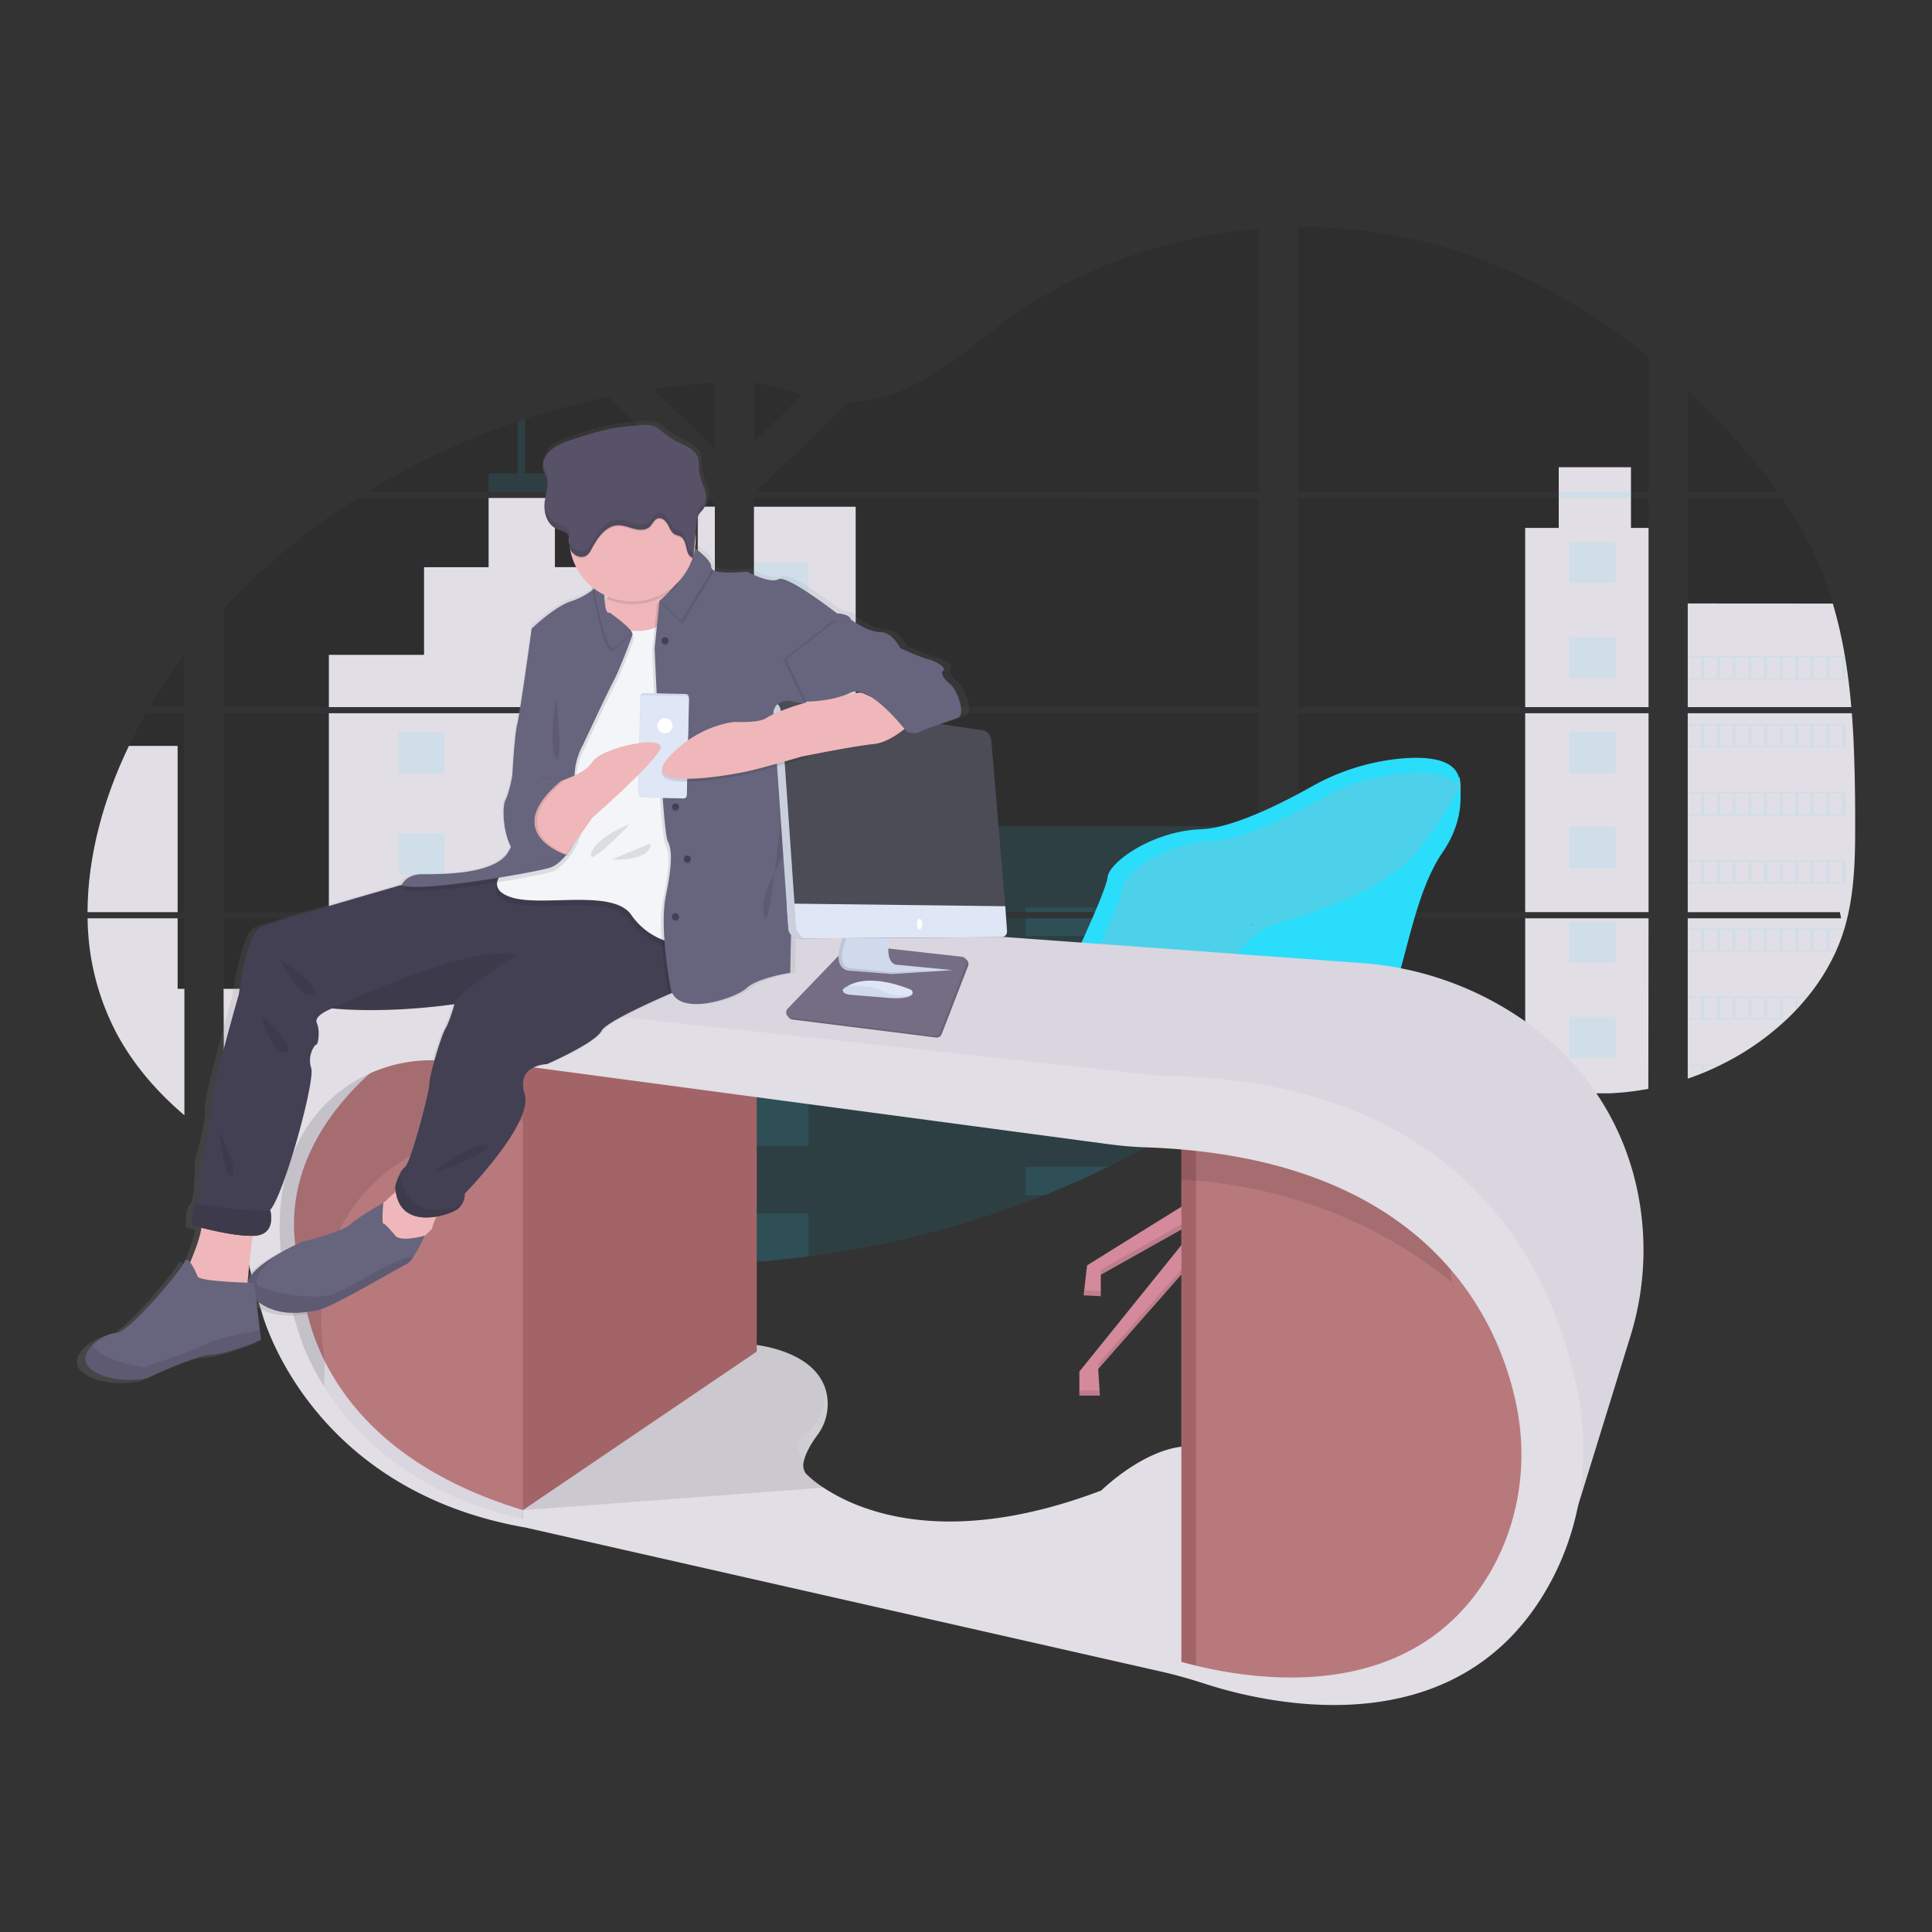 <?xml version="1.0" encoding="utf-8"?><svg id="Layer_1" data-name="Layer 1" xmlns="http://www.w3.org/2000/svg" xmlns:xlink="http://www.w3.org/1999/xlink" viewBox="0 0 800 800"><rect x="0" y="0" width="800" height="800" fill="#333333" stroke="none"/><defs><style>.cls-1,.cls-5{fill:#29ddfb;}.cls-1,.cls-11,.cls-2,.cls-7{opacity:0.1;}.cls-1,.cls-11,.cls-2,.cls-6{isolation:isolate;}.cls-3{fill:#e1dee5;}.cls-4{fill:#d48a9b;}.cls-6{fill:#dda2a6;opacity:0.2;}.cls-8{fill:#a36468;}.cls-9{fill:#d9d6df;}.cls-10{fill:#b8797d;}.cls-11,.cls-19{fill:#fff;}.cls-12{fill:url(#linear-gradient);}.cls-13{fill:#efb7b9;}.cls-14{fill:#67647e;}.cls-15{fill:#444053;}.cls-16{fill:#f3f5f9;}.cls-17{fill:#d1d9ec;}.cls-18{fill:#dfe6f5;}.cls-20{fill:none;}.cls-21{fill:#585268;}.cls-22{fill:#746d83;}.cls-23{fill:#4c4c56;}</style><linearGradient id="linear-gradient" x1="-7458.15" y1="-2326.63" x2="-7458.15" y2="-1928.14" gradientTransform="translate(-7241.59 -1753.91) rotate(180)" gradientUnits="userSpaceOnUse"><stop offset="0" stop-color="gray" stop-opacity="0.25"/><stop offset="0.54" stop-color="gray" stop-opacity="0.12"/><stop offset="1" stop-color="gray" stop-opacity="0.1"/></linearGradient></defs><title>Office Setup</title><path class="cls-1" d="M766.8,295.34H698.86V377.7h63c.17.85.32,1.7.51,2.54H698.86v66.41l.31-.11q2.7-.94,5.35-2l1.14-.46c1.81-.75,3.59-1.54,5.34-2.39q.94-.44,1.86-.9a110.66,110.66,0,0,0,26.73-18.48c.23-.19.44-.4.65-.6q1.63-1.57,3.18-3.19l1.14-1.22c1.22-1.32,2.4-2.69,3.54-4.07l.5-.6a86,86,0,0,0,11.52-18.48c.09-.2.18-.4.26-.6.93-2.09,1.76-4.2,2.49-6.35.31-.91.6-1.82.86-2.73.09-.27.17-.54.25-.8,3.76-13.19,4.2-26.9,4.2-40.54v-4.76c0-5.51-.08-11.09-.18-16.59,0-1.44-.07-2.86-.11-4.3q-.14-5.49-.4-11c0-1-.09-2-.15-3,0-.58-.06-1.17-.1-1.75C767.09,299.55,767,297.45,766.8,295.34Z"/><path class="cls-2" d="M698.86,203.66h37.26a253.53,253.53,0,0,0-19.84-24.27q-8.31-9.07-17.45-17.62Z"/><path class="cls-2" d="M698.86,206.2v86.6h67.72c0-.25,0-.51-.06-.74-.06-.68-.12-1.36-.19-2.05s-.15-1.59-.24-2.4-.18-1.74-.28-2.59-.19-1.74-.3-2.6-.22-1.73-.34-2.59-.23-1.73-.36-2.59-.2-1.42-.31-2.13c-.15-1-.32-2-.49-3a3.39,3.39,0,0,0-.08-.44,184.06,184.06,0,0,0-5-21.75,148.52,148.52,0,0,0-8.4-22.07,158.75,158.75,0,0,0-12.65-21.65Z"/><path class="cls-2" d="M537.51,295.34V377.7H682.63V295.34Zm0,84.9V436c16.89-5.4,36.21-3.22,53.72,1.22,13.56,3.44,26.77,8.12,40.31,11.49a147.35,147.35,0,0,0,18.38,3.48l1.52.16,2.22.21,2.22.15h1.56l1.19,0h0c.57,0,1.15,0,1.72,0h4.75c.43,0,.86,0,1.29,0,.69,0,1.39-.06,2.09-.12h0l1.29-.08,1.6-.12c1.13-.09,2.22-.21,3.36-.34l1.34-.17.66-.08c1.11-.15,2.22-.33,3.33-.51.82-.13,1.64-.28,2.47-.43V380.24ZM645.44,203.63v2.54H537.51V292.8H682.63V206.2h-7.28v-2.54h7.28v-56c-28.23-22.74-61.23-40.55-98-48.78A208.66,208.66,0,0,0,537.51,94V203.66Zm-331.8-.49.51.49H521.27V94.76c-36.87,3.07-72.83,15.45-101.82,36-13.93,9.85-26.44,21.53-42.07,29.09a66,66,0,0,1-26.31,6.8Zm-1.42-44.67v24.65l20-19.53c-7.44-2.57-13.31-4.33-20-5.09Zm-.67,310h.67v54q11.32-.84,22.56-2.32a403.63,403.63,0,0,0,97.73-25.32h0q5.06-2,10-4.18,3.31-1.44,6.6-3,4.92-2.25,9.77-4.64a344.38,344.38,0,0,0,41.28-24c.82-.56,1.65-1.12,2.46-1.69q2.46-1.69,4.87-3.43c.81-.58,1.62-1.16,2.41-1.75l1.64-1.26c1.66-1.23,3.31-2.48,5-3.7h0c1.54-1.1,3.1-2.21,4.68-3.25V380.21H354.86c.12-.38.23-.74.36-1.14-.14.38-.26.74-.37,1.14H312.19v88.3Zm.67-262.34V292.8h209V206.2Zm0,89.15V377.7h209V295.34ZM270.42,161,296,185.93V158.36Q283.12,159.17,270.42,161ZM92.58,295.34V377.7H296V295.34Zm49.16,203.41a377.85,377.85,0,0,0,95.87,22.74h.14q9.3,1,18.66,1.52h.23c13.07.74,26.19.91,39.3.42V380.24H92.58l.74,94.83M36.25,377.7H76.36V295.34H60.5c-1.65,2.9-3.25,5.81-4.76,8.77q-1.23,2.36-2.37,4.76C42.92,330.55,36.29,354.37,36.25,377.7Zm0,2.54c.33,16.73,4.09,33.15,12.36,48.32,6.88,12.6,16.42,23.65,27.72,33.26V380.24ZM62,292.8H76.33V271.37A229.9,229.9,0,0,0,62,292.8Zm90.11-89.14h139.1l.5-.49-.73-.74h0l-39.12-38.15a316.05,316.05,0,0,0-34.34,9.2c-1.06.34-2.13.73-3.18,1.07A311.1,311.1,0,0,0,152.06,203.66ZM92.58,252V292.8H296V208.56l-2.85-2.33H148A279.7,279.7,0,0,0,92.58,252Z"/><path class="cls-3" d="M698.86,249.88V292.8h67.72c0-.25,0-.51-.06-.74-.06-.68-.12-1.36-.19-2.05s-.15-1.59-.24-2.4-.18-1.74-.28-2.59-.19-1.74-.3-2.6-.22-1.73-.34-2.59-.23-1.73-.36-2.59-.2-1.42-.31-2.13c-.15-1-.32-2-.49-3a3.39,3.39,0,0,0-.08-.44,184.06,184.06,0,0,0-5-21.75Z"/><path class="cls-3" d="M766.8,295.34H698.86V377.7h63c.17.85.32,1.7.51,2.54H698.86v66.41l.31-.11q2.7-.94,5.35-2l1.14-.46c1.81-.75,3.59-1.54,5.34-2.39q.94-.44,1.86-.9a110.66,110.66,0,0,0,26.73-18.48c.23-.19.44-.4.65-.6q1.63-1.57,3.18-3.19l1.14-1.22c1.22-1.32,2.4-2.69,3.54-4.07l.5-.6a86,86,0,0,0,11.52-18.48c.09-.2.18-.4.26-.6.93-2.09,1.76-4.2,2.49-6.35.31-.91.6-1.82.86-2.73.09-.27.17-.54.25-.8,3.76-13.19,4.2-26.9,4.2-40.54v-4.76c0-5.51-.08-11.09-.18-16.59,0-1.44-.07-2.86-.11-4.3q-.14-5.49-.4-11c0-1-.09-2-.15-3,0-.58-.06-1.17-.1-1.75C767.09,299.55,767,297.45,766.8,295.34Z"/><polygon class="cls-3" points="631.54 218.6 631.54 292.8 682.63 292.8 682.63 218.6 675.35 218.6 675.35 193.47 645.44 193.47 645.44 218.6 631.54 218.6"/><rect class="cls-3" x="631.54" y="295.34" width="51.09" height="82.35"/><path class="cls-3" d="M682.63,380.24H631.55v68.48a147.19,147.19,0,0,0,18.37,3.48l1.52.16,2.22.21,2.22.15h.23a6.7,6.7,0,0,1,1,0h.34c.4,0,.79,0,1.2,0h0c.57,0,1.15,0,1.72,0h4.75l1.3,0c.69,0,1.39-.06,2.08-.11h0l1.29-.08,1.6-.13c1.12-.09,2.22-.2,3.36-.34l1.33-.17.66-.08c1.12-.15,2.22-.32,3.33-.51.83-.12,1.64-.28,2.47-.43Z"/><rect class="cls-3" x="312.19" y="209.83" width="42.13" height="82.96"/><polygon class="cls-1" points="312.19 295.34 312.19 377.7 521.27 377.7 521.27 342.18 409.9 342.18 409.9 363.13 354.31 363.13 354.31 295.34 312.19 295.34"/><path class="cls-1" d="M311.52,468.55h.67v54q11.32-.86,22.56-2.32a404.87,404.87,0,0,0,97.76-25.36q13.49-5.4,26.41-11.78a344.38,344.38,0,0,0,41.28-24q4.95-3.36,9.74-6.87c2.21-1.63,4.43-3.29,6.65-4.91,1.54-1.11,3.1-2.22,4.68-3.26V380.24H354.87c.12-.37.23-.74.35-1.13-.13.38-.26.74-.37,1.13H312.19v88.27Z"/><path class="cls-1" d="M202.32,203.66h27.45v-7.61h-12.3V173.48c-1.06.34-2.13.73-3.18,1.07v21.5h-12Z"/><path class="cls-3" d="M136.18,292.8H296v-83h-7.08v61.34H256.51v-36.3H229.77V206.2H202.32v28.67H175.59v36.29H136.18Z"/><path class="cls-3" d="M136.18,295.34V377.7H296V295.34Zm5.58,203.41a377.85,377.85,0,0,0,95.87,22.74h.14q9.3,1,18.66,1.52h.23c13.07.74,26.2.91,39.3.42V380.24H136.18v29.2H92.58l.23,65.18"/><path class="cls-3" d="M73.55,380.24H36.28a104.27,104.27,0,0,0,12.36,48.32c6.88,12.61,16.43,23.65,27.72,33.26V409.44H73.55Z"/><path class="cls-3" d="M36.25,377.7h37.3V308.87H53.37C42.92,330.55,36.29,354.37,36.25,377.7Z"/><rect class="cls-1" x="312.19" y="232.9" width="22.57" height="26.01"/><rect class="cls-1" x="312.19" y="286.81" width="22.57" height="5.99"/><rect class="cls-1" x="312.19" y="295.34" width="22.57" height="17.48"/><rect class="cls-1" x="312.19" y="340.72" width="22.57" height="26.01"/><rect class="cls-1" x="312.19" y="394.64" width="22.57" height="26.01"/><path class="cls-1" d="M312.19,468.51h0v6h22.56v-26H312.19Z"/><path class="cls-1" d="M312.19,502.45v20.1q11.32-.85,22.56-2.32V502.49Z"/><rect class="cls-1" x="424.55" y="375.79" width="96.72" height="1.91"/><rect class="cls-1" x="424.55" y="380.24" width="96.72" height="7.32"/><rect class="cls-1" x="424.55" y="411.57" width="96.72" height="11.78"/><path class="cls-1" d="M424.55,447.35v11.78h75.66q4.94-3.35,9.73-6.87c2.22-1.63,4.44-3.29,6.65-4.9Z"/><path class="cls-1" d="M424.55,483.12V494.9h8q13.47-5.38,26.4-11.78Z"/><rect class="cls-1" x="237.62" y="303.33" width="19.04" height="16.93"/><rect class="cls-1" x="649.87" y="224.44" width="19.04" height="16.93"/><rect class="cls-1" x="649.87" y="263.76" width="19.04" height="16.93"/><rect class="cls-1" x="649.87" y="303.09" width="19.04" height="16.93"/><rect class="cls-1" x="649.87" y="342.41" width="19.04" height="16.93"/><rect class="cls-1" x="649.87" y="381.75" width="19.04" height="16.93"/><rect class="cls-1" x="649.87" y="421.07" width="19.04" height="16.93"/><rect class="cls-1" x="164.94" y="303.33" width="19.04" height="16.93"/><rect class="cls-1" x="237.62" y="345.08" width="19.04" height="16.93"/><rect class="cls-1" x="164.94" y="345.08" width="19.04" height="16.93"/><rect class="cls-1" x="237.62" y="386.84" width="19.04" height="16.93"/><rect class="cls-1" x="164.94" y="386.84" width="19.04" height="16.93"/><rect class="cls-1" x="237.62" y="428.6" width="19.04" height="16.93"/><rect class="cls-1" x="164.94" y="428.6" width="19.04" height="16.93"/><rect class="cls-1" x="237.62" y="470.37" width="19.04" height="16.93"/><rect class="cls-1" x="164.94" y="470.37" width="19.04" height="16.93"/><polygon class="cls-1" points="256.65 523.04 256.65 512.13 237.62 512.13 237.62 521.49 256.65 523.04"/><path class="cls-1" d="M698.86,271.62v9.69H764v-9.69Zm58.66.61h5.32v8.47h-5.35Zm-6.48,0h5.34v8.47H751Zm-6.48,0h5.35v8.47h-5.35Zm-6.49,0h5.35v8.47h-5.35Zm-6.48,0H737v8.47h-5.34Zm-6.48,0h5.34v8.47h-5.34Zm-6.49,0H724v8.47h-5.34Zm-6.48,0h5.34v8.47h-5.34Zm-6.48,0H711v8.47h-5.34Zm-6.49,0h5.35v8.47h-5.35Z"/><path class="cls-1" d="M698.86,299.82v9.69H764v-9.69Zm58.66.61h5.32v8.46h-5.35Zm-6.48,0h5.34v8.46H751Zm-6.48,0h5.35v8.46h-5.35Zm-6.49,0h5.35v8.46h-5.35Zm-6.48,0H737v8.46h-5.34Zm-6.48,0h5.34v8.46h-5.34Zm-6.49,0H724v8.46h-5.34Zm-6.48,0h5.34v8.46h-5.34Zm-6.48,0H711v8.46h-5.34Zm-6.49,0h5.35v8.46h-5.35Z"/><path class="cls-1" d="M698.86,328v9.68H764V328Zm58.66.61h5.32v8.47h-5.35Zm-6.48,0h5.34v8.47H751Zm-6.48,0h5.35v8.47h-5.35Zm-6.49,0h5.35v8.47h-5.35Zm-6.48,0H737v8.47h-5.34Zm-6.48,0h5.34v8.47h-5.34Zm-6.49,0H724v8.47h-5.34Zm-6.48,0h5.34v8.47h-5.34Zm-6.48,0H711v8.47h-5.34Zm-6.49,0h5.35v8.47h-5.35Z"/><path class="cls-1" d="M698.86,356.2v9.68H764V356.2Zm58.66.61h5.32v8.47h-5.35Zm-6.48,0h5.34v8.47H751Zm-6.48,0h5.35v8.47h-5.35Zm-6.49,0h5.35v8.47h-5.35Zm-6.48,0H737v8.47h-5.34Zm-6.48,0h5.34v8.47h-5.34Zm-6.49,0H724v8.47h-5.34Zm-6.48,0h5.34v8.47h-5.34Zm-6.48,0H711v8.47h-5.34Zm-6.49,0h5.35v8.47h-5.35Z"/><path class="cls-1" d="M698.86,384.4v9.7h61.26c.09-.2.18-.41.26-.61h-2.86V385h5.32v2.1c.31-.9.6-1.8.86-2.71ZM751,385h5.34v8.46H751Zm-6.48,0h5.35v8.46h-5.35Zm-6.49,0h5.35v8.46h-5.35Zm-6.48,0H737v8.46h-5.34Zm-6.48,0h5.34v8.46h-5.34Zm-6.49,0H724v8.46h-5.34Zm-6.48,0h5.34v8.46h-5.34Zm-6.48,0H711v8.46h-5.34Zm-6.49,0h5.35v8.46h-5.35Z"/><path class="cls-1" d="M698.86,412.57v9.68h40.72c.24-.2.45-.41.66-.6h-2.17V413.2h5.35v5.28l1.14-1.21V413.2h3.54l.5-.61Zm32.73.61H737v8.47h-5.34Zm-6.48,0h5.34v8.47h-5.34Zm-6.49,0H724v8.47h-5.34Zm-6.48,0h5.34v8.47h-5.34Zm-6.48,0H711v8.47h-5.34Zm-6.49,0h5.35v8.47h-5.35Z"/><path class="cls-1" d="M698.86,440.79v5.86l.31-.11v-5.18h5.35v3.15l1.14-.46v-2.66H711v.3q.94-.44,1.86-.9Z"/><path class="cls-1" d="M270.92,292.81h0Zm40.6,175.74h0Zm43.33-88.31h0c.12-.37.23-.74.36-1.14C355.08,379.49,355,379.87,354.85,380.24Zm-83.93-87.43h0Zm374.52-89.15v2.54h29.91v-2.54ZM311.52,468.55h0Zm43.33-88.31h0c.12-.37.23-.74.36-1.14C355.08,379.49,355,379.87,354.85,380.24Zm-83.93-87.43h0Zm40.6,175.74h0Zm43.33-88.31h0c.12-.37.23-.74.36-1.14C355.08,379.49,355,379.87,354.85,380.24Z"/><polygon class="cls-4" points="525.69 489.55 512.92 488.84 512.06 452.17 511.86 443.43 525.33 440.95 525.42 452.21 525.69 489.55"/><polygon class="cls-4" points="515.75 483.16 450.13 523.96 448.71 536.37 455.81 536.73 455.81 527.86 498.73 503.74 446.94 567.94 446.94 577.88 455.45 577.88 454.74 566.88 514.69 498.77 522.14 499.48 585.28 571.14 586.7 583.2 595.22 583.56 593.8 571.14 543.78 508.71 577.12 531.76 577.83 541.7 584.57 542.05 583.86 529.99 520.36 481.03 515.75 483.16"/><path class="cls-5" d="M433.31,413.38a117.16,117.16,0,0,0,15.46-25.19c4.52-10,9.47-21.53,9.84-24.94.74-6.39,18.8-19.16,38.67-19.87,13-.46,33.13-10.57,45.62-17.56A92.87,92.87,0,0,1,581.18,314c14.61-1.1,28.35,1.77,21.43,18.72L509.72,445.21s-79.22,14-84.1-8.49a18.26,18.26,0,0,0-1.13-3.29C423.56,431.31,423.32,425.77,433.31,413.38Z"/><path class="cls-6" d="M440.29,415.61a120.15,120.15,0,0,0,15.61-25.42c4.21-9.34,8.69-19.81,9-23,.68-6.1,18-18.3,37-19,12.4-.44,31.71-10.09,43.65-16.77a89,89,0,0,1,36.64-11.26c14-1.05,27.12,1.69,20.52,17.88L529.06,446s-90.89,12.9-95.7-8.43a22.78,22.78,0,0,0-1.13-3.32C431.38,432.11,431.26,426.93,440.29,415.61Z"/><path class="cls-2" d="M525.42,452.21c-4.27,0-8.77,0-13.36,0l-.2-8.74L525.33,441Z"/><g class="cls-7"><polygon points="577.12 529.63 543.78 506.58 547.6 511.35 577.12 531.76 577.83 541.7 584.57 542.05 584.45 539.91 577.83 539.57 577.12 529.63"/><polygon points="455.81 525.73 455.81 527.86 495.58 505.51 498.73 501.61 455.81 525.73"/><polygon points="446.94 575.75 446.94 577.88 455.45 577.88 455.31 575.75 446.94 575.75"/><polygon points="455.81 534.6 448.95 534.26 448.71 536.37 455.81 536.73 455.81 534.6"/><polygon points="586.7 581.08 585.28 569.01 522.14 497.36 514.69 496.65 454.74 564.75 454.87 566.74 514.69 498.77 522.14 499.48 585.28 571.14 586.7 583.2 595.22 583.56 594.97 581.41 586.7 581.08"/></g><path class="cls-2" d="M517.88,382.32s16.61,12.15,9.34,12.29S517.88,382.32,517.88,382.32Z"/><path class="cls-5" d="M448.18,448.78s27.49-2.13,37.78-22c0,0,20.92-41.51,38-46.12s48.59-14.9,61.72-30.86,18.63-28.2,18.63-28.2,3.38,12.92-7.28,28.15-14.54,38.68-22,63.55S564.71,448,551.23,449.52c-10.16,1.07-63.88.53-89.57,0C453.26,449.29,448.18,448.78,448.18,448.78Z"/><path class="cls-6" d="M448.18,448.78s27.49-2.13,37.78-22c0,0,20.92-41.51,38-46.12s48.59-14.9,61.72-30.86,18.63-28.2,18.63-28.2,3.38,12.92-7.28,28.15-14.54,38.68-22,63.55S564.71,448,551.23,449.52c-10.16,1.07-63.88.53-89.57,0C453.26,449.29,448.18,448.78,448.18,448.78Z"/><path class="cls-5" d="M455.1,448.78s26.27-2.06,36.1-21.29c0,0,20-40.19,36.29-44.65s46.45-14.44,59-29.89,17.8-27.3,17.8-27.3,3.21,12.56-6.95,27.3-13.9,37.44-21,61.48-9.83,33.67-22.71,35c-9.71,1-61.07.51-85.62,0C460,449.31,455.1,448.78,455.1,448.78Z"/><path class="cls-2" d="M433.81,438.44s14.37,5.49,22.53,2.48S484.72,429,484.72,429,450.66,431.19,433.81,438.44Z"/><path class="cls-3" d="M529.87,696.6s-41.3-2.22-51.36-8.13-24.31-5.91-24.39-5.91L289.7,646.72l-68.36-16.26-12.19-1.6,40.27-46.09,1.23-.53L310,556.56s26.6,1.48,31.86,18.82a21.43,21.43,0,0,1-3.46,18.92c-2.1,2.86-4.68,6.93-5.49,10.52a6.2,6.2,0,0,0,.74,5.32A43.25,43.25,0,0,0,341,616c14.48,9.61,51.07,25.44,115,1.19,0,0,27.34-27,48-15.52S529.87,696.6,529.87,696.6Z"/><path class="cls-2" d="M333,604.82a6.2,6.2,0,0,0,.74,5.32A43.25,43.25,0,0,0,341,616l-124.46,9.32,34.11-43L310,556.56s26.6,1.48,31.86,18.82a21.43,21.43,0,0,1-3.46,18.92C336.35,597.16,333.77,601.23,333,604.82Z"/><polygon class="cls-8" points="211.37 435.37 313.35 437.59 313.35 559.66 216.54 625.29 193.26 603.86 198.06 532.91 193.26 466.78 211.37 435.37"/><path class="cls-9" d="M153.36,415.42l119.06-36.69A17.82,17.82,0,0,1,279,378l284.44,20.76a134.27,134.27,0,0,1,67.73,23.89c18.41,13,36.64,32.91,45.08,63.09a120.44,120.44,0,0,1-1.22,67.86l-25.12,81.29S668.78,458.26,480.71,449.4Z"/><path class="cls-10" d="M216.54,432.78V628.86s-32.63-4.59-38.43-11c-4.76-5.23-32.33-19.95-44.29-35.13a25.25,25.25,0,0,1-5.22-9.95c-4-18.24-20.32-61.33-20.32-61.33l4.43-42.13L131.19,442,167,425.76h27.71Z"/><path class="cls-9" d="M164.81,435.37s-53,33.25-41.43,86.76c1,4.36,1.77,8.75,2.31,13.18,2.12,17.31,14.85,67,90.85,90v5.17l-32.24-9L162.41,609.4l-16.71-15-20.42-24.92-9.49-20.32-3.47-26.76-2-30.56,4.88-26.21,11.52-17.06,14-10.91Z"/><path class="cls-2" d="M216.54,432.78V464c-23.13,2.51-94.75,17-82,99.76l-.7,19a25.38,25.38,0,0,1-5.22-10c-4-18.24-20.32-61.33-20.32-61.33l4.44-42.13L131.18,442,167,425.73h27.71Z"/><path class="cls-11" d="M338.45,594.3c-2.1,2.86-4.68,6.93-5.49,10.52-3.22-3.7-3.92-8,.74-11.31,5.83-4.24,7.77-11.6,8.21-18.13a21.43,21.43,0,0,1-3.46,18.92Z"/><path class="cls-10" d="M637,614.2l-14,47.67-31.78,31L551.3,701,489.22,690V469.36s10.72-7,11.83-7,31,4.81,31,4.81l67.77,48.6,2.81,2L633,562.84Z"/><polygon class="cls-8" points="489.22 460.13 489.22 689.95 495.21 691.02 495.21 460.13 489.22 460.13"/><path class="cls-2" d="M601.18,531.07c-44.34-36.43-93.63-41.79-112-42.46V469.4s10.72-7,11.83-7,31,4.8,31,4.8l67.77,48.61Z"/><path class="cls-3" d="M479.86,445.35l-277.73-30.3-31.22-1.66A64.15,64.15,0,0,0,119,435.08c-16.26,18.7-28.55,51.68-10.6,108.31,0,0,18.72,73.4,109.37,89.17l263.4,59.69c5.84,1.32,11.61,3,17.3,4.81,23.91,7.85,104.93,28.2,143.1-41,13.08-23.72,17-51.38,12-78C644.37,529.38,609.69,446.74,479.86,445.35ZM615.93,652.92c-35.62,58-109,40.75-131.08,33.94-5.4-1.67-10.87-3.13-16.41-4.31l-243.31-52C141.3,616.73,124,552.64,124,552.64c-14.15-42.12-8-69.3,3.48-86.51a61.51,61.51,0,0,1,54.44-27l28.76,1.47,248.41,33.19c5,.67,10.09,1.12,15.16,1.29,110.47,3.74,144.84,64.49,153.57,106.35C632.93,605.92,629,631.59,615.93,652.92Z"/><path class="cls-12" d="M34.94,568.84C44,574.93,57.85,572,57.85,572s20.83-9.87,27-9.87S106,556.07,106,556.07l-.51-4.11-1.53-12.38c9.48,7.39,20,4.84,25.21,4.3,5.57-.57,35.35-18.27,38.21-19.44a7.48,7.48,0,0,0,2.61-2.63h0a66.82,66.82,0,0,0,5-9.21h0c1.86-1.64,3.22-3,3.13-3.24a22.29,22.29,0,0,1,1.82-4.88c4.23-.74,7.87-2.31,9-3.25a7.88,7.88,0,0,0,3-6.39s29.05-29.3,25.23-41.48,9.39-12.48,9.39-12.48,20.24-8.71,23.06-13.93c1.73-3.21,16.92-10.27,28.34-15.22l1.41-.61c4.43,9.72,27,2.22,31.39-1.87,4.69-4.35,18.47-6.38,18.47-6.38s.59-56.9,5-64.13c2.09-3.44,2.6-14.67,2.54-25.52v-1.15c6.17-1.2,20.83-4,27.63-4.66,4.32-.43,8.82-3.12,12.27-5.74l.41.51a8.41,8.41,0,0,0,3.74.62,5.76,5.76,0,0,0,3.29-.62c2.65-1.47,12.33-4.35,15.85-5.8s-.59-11.89-3.23-13.93-4.43-4.64-3-5.8-3.52-4.06-6.45-4.65-11.74-4.64-11.74-4.64-3.23-6.65-8.5-6.65-12.33-5.22-12.33-5.22c-.29-2.32-5.87-2.61-5.87-2.61s-21.12-16.26-24.64-14.22-13.2-3.19-13.2-3.19-11.88,1.33-14.67-.86h0a3.19,3.19,0,0,0-.74-2c-.63-2-3.69-4.66-6.65-6.9a25.68,25.68,0,0,0,.34-4.2,15.65,15.65,0,0,0-.07-1.81v-.3l.43-4.09a8.34,8.34,0,0,1,1-3.84c.49-.74,1.22-1.37,1.78-2.1a5,5,0,0,0,.35-.54l.09-.15a3.61,3.61,0,0,0,.22-.44l.07-.15a7.42,7.42,0,0,0,.38-1.24v-.09c0-.2.06-.39.08-.59v-.08a12.22,12.22,0,0,0-.66-5c-.88-2.74-2.25-5.39-2.4-8.25a26.15,26.15,0,0,0-.15-4.25c-.74-3.17-4-5.18-7.11-6.51-4.34-1.81-6.52-3.8-10-6.51-2.95-2.29-7.84-1.13-11.57-.9-8.51.55-16.91,3.11-24.92,5.76-3.11,1-6.28,2.22-8.71,4.32a9.6,9.6,0,0,0-3.18,5.38h0a6.66,6.66,0,0,0-.1,1.48v.12a1.57,1.57,0,0,0,.07.57.54.54,0,0,0,0,.18,3.84,3.84,0,0,0,.16.67h0c.34,1.07,1,2,1.33,3.1a6.21,6.21,0,0,1,.2.74v.07c0,.24.09.47.12.74h0c.32,2.64-.65,5.4-1.08,8.09a10.09,10.09,0,0,0-.13,1.15h0a13.62,13.62,0,0,0,.4,4.63v.05c0,.19.11.37.17.55a2.25,2.25,0,0,0,.08.24c0,.15.11.31.17.46l.13.31.19.4c.07.13.11.22.17.32s.13.24.2.36l.21.34a3.55,3.55,0,0,0,.23.31l.25.34.23.28.31.33.25.24.36.31c.09.07.16.14.25.2s.3.22.46.31l.21.15a7.39,7.39,0,0,0,.74.38c1.69.74,3.82,1,4.83,2.53a3.06,3.06,0,0,1,.49,1.16v.55a23.57,23.57,0,0,0,.15,2.54,9.13,9.13,0,0,0,.08,1.38,4.3,4.3,0,0,0,.28,1,26.44,26.44,0,0,0,8.87,15q.13.67.3,1.56a29.28,29.28,0,0,1-8.53,4.44c-7,2.06-17,11.57-17,11.57s-4.95,35.68-6.14,40-2.07,21.18-2.07,21.18-1.17,7-3,10.44c-1.25,2.46-1,13,2.45,19.41a16.32,16.32,0,0,1-2.16,3.52c-7,8.13-28.17,7.83-35.21,7.83-6.48,0-8.48,3.93-8.76,4.55-12.89,3.7-54.64,15.58-59.6,17.74-5.86,2.56-9.09,27.9-9.09,27.9S84.22,454,84.8,459.47s-4.11,20.87-4.11,20.87,0,17.36-2,18.53a.1.1,0,0,1,0,0c-2.06.87-1.77,9.29-1.77,9.29s1.51.43,3.87,1c-.63,4.25-3,10.2-4.75,14.43-.92-1.16-1.81-1.64-2.34-.3-1.48,3.7-23.47,29.81-29,29.81-2.65,0-7,2.17-9.93,5.11C31.51,561.51,30.17,565.65,34.94,568.84ZM135.85,417.66c24.94,2.32,51.64-1.76,51.64-1.76s-2.05,7.28-3.81,10.18-6.76,19.44-6.76,22.91S169,482.35,166.66,483.8a8.87,8.87,0,0,0-2.56,3.7,34.69,34.69,0,0,0-1.55,4.43,20.16,20.16,0,0,0,.2,2.15c-1.75,1.61-3.61,3.29-5.26,4.78h0s-10.49,5.84-14,9S123.5,515,123.5,515a100.28,100.28,0,0,0-11.82,6c-5.09,3.06-10.19,7-11.52,10.81.58-6.48,1.52-14.3,2.15-19.26l.93,0c8.22-.51,7-8.36,6.56-10.3-.06-.28-.1-.44-.1-.44,5.87-6.38,19.06-53.94,17.3-59.19s1.48-9.86,2.17-9.86,1.65-5.8.18-9S135.85,417.66,135.85,417.66Zm201.67-128L336,290v-.33S336.53,289.71,337.52,289.66Zm-85.25-43.79a10,10,0,0,1-.74.85l-.3.31v-1.61C251.58,245.56,251.92,245.73,252.27,245.87Zm-29.39,56.3.1,1.63s-.15,1-.45,2.71ZM357.71,286l-5.12.88c.73-.28,1.44-.57,2.13-.91a4.94,4.94,0,0,1,1.63-.44,9.56,9.56,0,0,1,1.91.41A2.51,2.51,0,0,0,357.71,286Z"/><path class="cls-13" d="M184.57,495.44s-5.91,12.2-5.61,13.07-12.67,11.21-12.67,11.21l-14.11-10.07,1.48-6.91s15.84-14.27,17-15.92S184.57,495.44,184.57,495.44Z"/><path class="cls-14" d="M104.1,536.72c9.79,9.5,21.3,6.65,26.78,6s34.68-18.14,37.49-19.29a7.65,7.65,0,0,0,2.57-2.62h0a67.09,67.09,0,0,0,4.94-9.14c-.19,0-9.77,2.79-12.19,0,0,0-4-4.94-4.89-4.94s-.07-8.68-.07-8.68-10.3,5.8-13.75,9-19.59,7.05-19.59,7.05a98.16,98.16,0,0,0-11.58,6C106.18,524.75,98.49,531.32,104.1,536.72Z"/><path class="cls-2" d="M104.1,536.72c9.79,9.5,21.3,6.65,26.78,6s34.68-18.14,37.49-19.29a7.65,7.65,0,0,0,2.57-2.62c-3.41-2-25.67,12.12-31.9,14.72s-22,1.14-30.94-2.6c-4.43-1.87.06-7.61,5.69-12.89C106.18,524.75,98.49,531.32,104.1,536.72Z"/><path class="cls-13" d="M105.25,506.78s-4.1,30.81-3.06,34.84S76.45,527.8,76.45,527.8s9.37-19.31,6.65-23.74S105.25,506.78,105.25,506.78Z"/><path class="cls-15" d="M79.62,507.35s16.7,4.9,25.91,4.32c8.07-.5,6.86-8.29,6.44-10.22-.06-.27-.1-.43-.1-.43,5.76-6.34,18.72-53.56,17-58.74s1.4-9.75,2.14-9.75,1.62-5.77.18-8.93,6.34-6.05,6.34-6.05c24.47,2.3,50.68-1.76,50.68-1.76s-2,7.23-3.75,10.11-6.65,19.29-6.65,22.75S170,481.76,167.73,483.2a8.63,8.63,0,0,0-2.51,3.7,36.16,36.16,0,0,0-1.52,4.43c.87,19.3,22.75,11.83,25.92,9.22a8.55,8.55,0,0,0,1.22-1.26,8,8,0,0,0,1.65-5.08S221,465.13,217.26,453s9.21-12.38,9.21-12.38,19.87-8.63,22.64-13.82c1.7-3.19,16.6-10.19,27.82-15.11,7-3.08,12.61-5.33,12.61-5.33l-4.67-16.75-3.7-13.2-6.93-2.6-22.17-8.34-39.77-5.58-3.65.47-38.64,5s-56.41,16.14-62.17,18.66-8.93,27.69-8.93,27.69S86.82,453.5,87.41,459s-4,20.69-4,20.69,0,17.23-2,18.4h-.06C79.33,499,79.62,507.35,79.62,507.35Z"/><path class="cls-2" d="M137.5,417.52c24.47,2.29,50.68-1.76,50.68-1.76,1.73-5.45,25.93-20.42,25.93-20.42C194.25,390.45,137.5,417.52,137.5,417.52Z"/><path class="cls-15" d="M163.7,491.23c.87,19.29,22.75,11.82,25.92,9.21a8,8,0,0,0,1.22-1.25c-7.64,2.81-21.2,5-25.62-12.36A35.72,35.72,0,0,0,163.7,491.23Z"/><path class="cls-15" d="M79.62,507.35s16.7,4.9,25.91,4.32c8.07-.5,6.86-8.29,6.44-10.22-8.45-.27-23-1.06-30.57-3.35h-.06C79.33,499,79.62,507.35,79.62,507.35Z"/><path class="cls-2" d="M163.7,491.23c.87,19.29,22.75,11.82,25.92,9.21a8,8,0,0,0,1.22-1.25c-7.64,2.81-21.2,5-25.62-12.36A35.72,35.72,0,0,0,163.7,491.23Z"/><path class="cls-2" d="M79.62,507.35s16.7,4.9,25.91,4.32c8.07-.5,6.86-8.29,6.44-10.22-8.45-.27-23-1.06-30.57-3.35h-.06C79.33,499,79.62,507.35,79.62,507.35Z"/><path class="cls-14" d="M38.44,567.54c8.92,6,22.46,3.16,22.46,3.16s20.44-9.78,26.5-9.78,20.7-6.06,20.7-6.06l-.49-4.07-2.38-19.54s-22.43-.57-23.33-2.59c0,0-4-9.92-5.47-6.25S53.39,552,47.92,552c-2.61,0-6.92,2.15-9.75,5.07C35.09,560.27,33.77,564.37,38.44,567.54Z"/><path class="cls-2" d="M115.9,397.36s18.72,11.82,13.54,14.39S115.9,397.36,115.9,397.36Z"/><path class="cls-2" d="M108.1,420.1s16.13,15.31,10.08,15.72S108.1,420.1,108.1,420.1Z"/><path class="cls-2" d="M90.85,468.74S99,484.13,96,486.8,90.85,468.74,90.85,468.74Z"/><path class="cls-2" d="M181,484.32c-2.88,2.87,27.34-9.5,20.44-10.08S181,484.32,181,484.32Z"/><path class="cls-13" d="M241.44,268.35l1-.14c3.58-.54,16.56-2.58,28.21-5.11,2.84-.62,5.58-1.26,8.13-1.93,8.92-2.33,14.9-4.85,11.08-6.92-5.05-2.75-7.71-7.73-9.12-12-.13-.42-.26-.83-.37-1.24a32,32,0,0,1-1.16-6.65s-32.52-11.52-26.21,0c3.11,5.66,1,10.27-1.91,13.5a25.35,25.35,0,0,1-7,5.22Z"/><path class="cls-2" d="M276.29,259.43s-11.64,8.35-23.53,1.44-27.44,61-27.44,61l-16.13,39.74s-10.44,8.64,2.56,12.38,41.83-3.74,49.16,7.2,21.18,12.67,22.6,12.67,6.91-41.18,6.91-41.18l1.42-59.61Z"/><path class="cls-16" d="M212.3,371.73c13,3.74,41.84-3.75,49.16,7.2a28.19,28.19,0,0,0,12.41,10,32.68,32.68,0,0,0,10.22,2.7c.18,0,.46-.74.78-2.06,2-8.34,6.12-39.12,6.12-39.12l1.42-59.61-13.68-29.67-1.87-4.05A24.55,24.55,0,0,1,271,260a20.81,20.81,0,0,1-17.6-1.48c-3.49-2-7.3,2.4-10.92,9.65-8.75,17.47-16.52,51.4-16.52,51.4l-16.14,39.79a13.51,13.51,0,0,0-1.09,1.05C206.39,362.81,202.09,368.79,212.3,371.73Z"/><path class="cls-2" d="M274.25,373.73a76.15,76.15,0,0,0-.38,15.17,179.79,179.79,0,0,0,2.7,21.43,9.61,9.61,0,0,0,.36,1.3c7-3.08,12.61-5.33,12.61-5.33l-4.67-16.75c2-8.33,6.12-39.12,6.12-39.12l1.42-59.6-13.68-29.66c8.92-2.33,14.91-4.85,11.09-6.92-5.55-3-8.21-8.72-9.5-13.25a47.75,47.75,0,0,1-8.17,8.81L272,250l-1,10-.31,3.09-.67,6.41s3.17,75.73,5.47,80.05,1.15,12.67-.86,22.46C274.45,372.57,274.37,373.14,274.25,373.73Z"/><path class="cls-14" d="M275.71,370.86c-2,9.8-.29,25.92,2,38.3s26.78,4.32,31.39,0,18.13-6.33,18.13-6.33.58-56.44,4.9-63.64c2.05-3.41,2.54-14.56,2.49-25.32,0-9.67-.51-19-.69-22.17-.05-.74-.07-1.15-.07-1.15s18.71-31.67,18.42-34-5.75-2.59-5.75-2.59-20.69-16.12-24.19-14.11-13-3.16-13-3.16-12,1.36-14.53-1a1.24,1.24,0,0,1-.44-1c.28-3.7-12.27-11.56-12.66-11.83,10.58,9.52-6.53,24.19-8.47,25.8l-.18.15-2,19.55s3.17,75.73,5.46,80S277.73,361.07,275.71,370.86Z"/><circle class="cls-15" cx="276.83" cy="288.6" r="1.44"/><path class="cls-2" d="M273.88,249.81l8.75,8.46,12.82-21.43a1.28,1.28,0,0,1-.45-1.05c.28-3.7-12.27-11.56-12.65-11.83C292.93,233.53,275.85,248.2,273.88,249.81Z"/><circle class="cls-2" cx="279.71" cy="334.67" r="1.44"/><circle class="cls-15" cx="279.71" cy="334.09" r="1.44"/><path class="cls-14" d="M273.3,248.66l8.75,8.46,12.82-21.43a1.25,1.25,0,0,1-.44-1.06c.28-3.69-12.27-11.55-12.66-11.82C292.35,232.38,275.24,247,273.3,248.66Z"/><rect class="cls-17" x="253.56" y="298.31" width="42.34" height="20.04" rx="1.26" transform="translate(-39.8 575.94) rotate(-88.69)"/><rect class="cls-18" x="253.66" y="299.24" width="42.34" height="20.04" rx="1.26" transform="translate(-40.63 576.95) rotate(-88.69)"/><circle class="cls-19" cx="275.35" cy="300.5" r="3.15"/><path class="cls-2" d="M166.87,368.27c7.19,3.17,54.42-5.17,61.33-7.2s17-17.56,12.1-28.82S242,310.08,242,310.08s10.35-22.17,12.67-26.49,7.11-16.89,7.78-19a1.75,1.75,0,0,0-.41-1.32c-1.88-2.83-9.12-7.87-9.12-7.87-2,.74-2.28-5.09-2.22-9.37.05-2.4.19-4.3.19-4.3s-.95,1-2.51,2.29c-.57.48-1.22,1-2,1.56a29.94,29.94,0,0,1-9,5c-6.91,2-16.7,11.48-16.7,11.48l2.88,44.22s-6.65,41.59-13.53,49.65-27.65,7.78-34.56,7.78S166.87,368.27,166.87,368.27Z"/><path class="cls-14" d="M166.29,366.55c7.2,3.16,54.42-5.17,61.33-7.21s17-17.56,12.1-28.82,1.72-22.17,1.72-22.17,10.35-22.17,12.68-26.49,7.11-16.89,7.77-19a1.72,1.72,0,0,0-.41-1.32c-1.89-2.82-9.09-7.85-9.09-7.85-2,.74-2.29-5.08-2.22-9.36,0-2.4.19-4.31.19-4.31s-1,1-2.52,2.3c-.57.47-1.22,1-1.94,1.55a29.76,29.76,0,0,1-9.08,5c-6.91,2-16.7,11.48-16.7,11.48L223,304.53s-6.66,41.59-13.54,49.66S181.83,362,174.91,362,166.29,366.55,166.29,366.55Z"/><path class="cls-2" d="M244.61,241.13s.28,1.51.74,3.85c1.55,7.91,5.25,25.17,7.92,24.5,1.91-.48,5.17-3.86,7.65-6.79-1.87-2.85-9.09-7.89-9.09-7.89-2,.74-2.29-5.08-2.22-9.36l-2.33-2Z"/><path class="cls-14" d="M245.19,240s.27,1.51.74,3.85c1.55,7.91,5.25,25.17,7.91,24.5,1.92-.48,5.18-3.86,7.66-6.79-1.91-2.84-9.11-7.87-9.11-7.87-2,.74-2.29-5.08-2.22-9.36l-2.33-2Z"/><path class="cls-13" d="M226.76,324.79s14.4-2.88,18.43-9.21,31.46-11.82,28.08-5.17-28.08,28.29-28.08,28.29l-10.72,15.35-14.32-3.63-6-11.75Z"/><path class="cls-2" d="M260.83,341.22s-13.95,5.18-16,12.09S260.83,341.22,260.83,341.22Z"/><path class="cls-2" d="M269.38,349.27s1.27,7.19-16.21,6.65Z"/><path class="cls-2" d="M344.82,257.12l6.34-.58s6.91,5.18,12.09,5.18,8.35,6.65,8.35,6.65,8.64,4,11.52,4.61,7.77,3.45,6.33,4.6.29,3.75,2.89,5.76,6.65,12.39,3.16,13.83-13,4.31-15.52,5.75-5.76,0-5.76,0-15.25-19.87-23-16.12-18.44,3.72-18.44,3.72L324.4,273Z"/><path class="cls-14" d="M212.3,351.87a7.68,7.68,0,0,0,5.37,3.73,40.67,40.67,0,0,0,16.77-1.55s-29-9.21-1.08-31.62h-7.47l-2.51-.94,1.14-6,1.64-53.79-6-1.44s-4.87,35.42-6,39.74-2,21-2,21-1.15,6.91-2.88,10.35C207.86,334,208.23,345.72,212.3,351.87Z"/><path class="cls-2" d="M213.47,351.87a7.66,7.66,0,0,0,5.37,3.73,40.67,40.67,0,0,0,16.77-1.55s-29-9.21-1.08-31.63h-7.45l-2.49-.95C220.43,328.75,214,341.67,213.47,351.87Z"/><path class="cls-20" d="M212.3,351.87a7.68,7.68,0,0,0,5.37,3.73,40.67,40.67,0,0,0,16.77-1.55s-29-9.21-1.08-31.62h-7.47l-2.51-.94C219.3,328.75,212.84,341.67,212.3,351.87Z"/><path class="cls-14" d="M212.3,351.87a7.68,7.68,0,0,0,5.37,3.73,40.67,40.67,0,0,0,16.77-1.55s-29-9.21-1.08-31.62h-7.47l-2.51-.94C219.3,328.75,212.84,341.67,212.3,351.87Z"/><path class="cls-2" d="M251.05,247.87a26.21,26.21,0,0,0,29.65-5.63c-.13-.42-.25-.83-.37-1.24a32,32,0,0,1-1.16-6.65s-32.52-11.52-26.21,0C256.07,240,254,244.64,251.05,247.87Z"/><path class="cls-13" d="M235.69,222.85v.26c0,.85.06,1.7.14,2.52s.21,1.58.36,2.36a26.21,26.21,0,0,0,50.49,3.38c.17-.51.33-1,.47-1.53a25.83,25.83,0,0,0,.94-7,17.84,17.84,0,0,0-.06-1.79,26.2,26.2,0,0,0-52.34,1.79Z"/><path class="cls-2" d="M235.69,223.11a11.2,11.2,0,0,1,.14,2.52,10.39,10.39,0,0,0,.08,1.37,3.85,3.85,0,0,0,.28,1c1.06,2.48,4.51,4.09,6.8,2.49a7.31,7.31,0,0,0,2-2.67c2.42-4.5,5.78-9.68,11.08-9.77,2.26,0,4.38.91,6.57,1.48s4.78.62,6.4-.86c1.26-1.15,1.85-3.1,3.53-3.5s3.23,1.14,4,2.65,1.39,3.28,3,4.06c.69.34,1.48.44,2.22.81,3.13,1.72,1.69,7.73,4.94,8.7l.31.08c.05-.54.11-1.08.16-1.61q.45-4.4.88-8.78a26.2,26.2,0,0,0-52.34,1.79Z"/><path class="cls-21" d="M282.23,183.74c3.09,1.31,6.29,3.32,7,6.46a26.94,26.94,0,0,1,.15,4.22c.15,2.84,1.48,5.47,2.36,8.19s1.17,5.91-.56,8.2c-.54.74-1.25,1.32-1.74,2.08a8.49,8.49,0,0,0-1,3.85L287,230.92c-3.65-.69-2-7-5.27-8.78-.67-.37-1.47-.48-2.18-.82-1.55-.74-2.16-2.55-3-4.06s-2.29-3-4-2.65-2.27,2.36-3.52,3.5c-1.63,1.48-4.22,1.42-6.4.86s-4.31-1.47-6.57-1.47c-5.3.09-8.67,5.26-11.08,9.76a7.29,7.29,0,0,1-2.05,2.68c-2.57,1.8-6.65-.47-7.07-3.49-.25-1.69.28-3.57-.69-5s-3.09-1.73-4.74-2.5c-4.21-1.94-5.51-7.19-4.82-11.6.51-3.17,1.77-6.44.74-9.5-.36-1.06-1-2-1.31-3.07-.92-3,.59-6.24,3-8.35s5.48-3.26,8.54-4.28c7.86-2.64,16.1-5.18,24.46-5.72,3.66-.24,8.45-1.39,11.36.9C275.85,180,278,181.94,282.23,183.74Z"/><circle class="cls-2" cx="275.38" cy="265.85" r="1.44"/><circle class="cls-15" cx="275.38" cy="265.27" r="1.44"/><circle class="cls-2" cx="284.6" cy="356.27" r="1.44"/><circle class="cls-15" cx="284.6" cy="355.69" r="1.44"/><circle class="cls-2" cx="279.71" cy="380.17" r="1.44"/><circle class="cls-15" cx="279.71" cy="379.59" r="1.44"/><path class="cls-2" d="M230.22,288.6s-3.17,21.51,0,25.25S230.22,288.6,230.22,288.6Z"/><path class="cls-2" d="M324.38,328.54s6,13,0,25.51-9.79,17.57-7.78,25.54S324.38,328.54,324.38,328.54Z"/><path class="cls-2" d="M38.44,567.54c8.92,6,22.46,3.16,22.46,3.16s20.44-9.78,26.5-9.78,20.7-6.06,20.7-6.06l-.49-4.07c-6,1.15-19.53,3.89-21.1,5.23-2,1.73-26.78,10.08-26.78,10.08s-16.87-2.11-21.56-9C35.09,560.27,33.77,564.37,38.44,567.54Z"/><g class="cls-7"><path d="M289.36,192.11v.14A.65.65,0,0,0,289.36,192.11Z"/><path d="M230.48,216.61c1.64.74,3.69,1,4.73,2.5s.45,3.32.7,5c.43,3,4.5,5.3,7.07,3.49a7.43,7.43,0,0,0,2.05-2.69c2.41-4.5,5.78-9.67,11.08-9.76,2.26,0,4.38.92,6.57,1.48s4.78.62,6.41-.87c1.25-1.13,1.84-3.09,3.52-3.49s3.22,1.14,4,2.65,1.39,3.28,3,4.06c.69.34,1.48.44,2.18.81,3.24,1.77,1.61,8.13,5.26,8.78q.74-7.1,1.43-14.17a8.52,8.52,0,0,1,1-3.82c.49-.73,1.21-1.36,1.75-2.08a6.32,6.32,0,0,0,1.18-3,7.45,7.45,0,0,1-1.18,5.35c-.54.74-1.26,1.32-1.75,2.07a8.54,8.54,0,0,0-1,3.85q-.74,7.09-1.42,14.18c-3.65-.69-2-7-5.27-8.78-.67-.37-1.47-.48-2.18-.82-1.55-.74-2.16-2.55-3-4.06s-2.29-3-4-2.65-2.27,2.36-3.52,3.5c-1.63,1.48-4.22,1.42-6.4.86s-4.31-1.47-6.57-1.47c-5.3.09-8.67,5.26-11.09,9.76a7.26,7.26,0,0,1-2,2.68c-2.58,1.8-6.66-.47-7.08-3.49-.25-1.69.28-3.57-.69-5s-3.09-1.73-4.74-2.5c-3.85-1.78-5.27-6.32-4.94-10.45C225.81,211.87,227.34,215.16,230.48,216.61Z"/><path d="M225.09,192.43c.33,1.06.95,2,1.31,3.07a8.88,8.88,0,0,1,.32,3.8,7.36,7.36,0,0,0-.32-1.48c-.36-1.06-1-2-1.31-3.08a6.48,6.48,0,0,1-.17-3A5.78,5.78,0,0,0,225.09,192.43Z"/></g><path class="cls-22" d="M387.54,429.61l-59.36-7.43a2.27,2.27,0,0,1-2-2.53,2.3,2.3,0,0,1,.62-1.3l24.9-25.86a2.26,2.26,0,0,1,1.89-.68L399,396.89a2.26,2.26,0,0,1,2,2.51,2.37,2.37,0,0,1-.14.57l-10.92,28.22A2.28,2.28,0,0,1,387.54,429.61Z"/><path class="cls-2" d="M387.54,429.61l-59.36-7.43a2.27,2.27,0,0,1-2-2.53,2.3,2.3,0,0,1,.62-1.3l24.9-25.86a2.26,2.26,0,0,1,1.89-.68L399,396.89a2.26,2.26,0,0,1,2,2.51,2.37,2.37,0,0,1-.14.57l-10.92,28.22A2.28,2.28,0,0,1,387.54,429.61Z"/><path class="cls-22" d="M386.87,428.94l-59.35-7.46a2.27,2.27,0,0,1-1.35-3.83l24.89-25.86a2.27,2.27,0,0,1,1.89-.69l45.38,5.08a2.28,2.28,0,0,1,2,2.52,2.7,2.7,0,0,1-.14.56l-10.93,28.23A2.29,2.29,0,0,1,386.87,428.94Z"/><path class="cls-17" d="M351.5,401.92l17.82,1.43,25.42-1.66h-.43l-23.55-2.27c-5.4-2-1.66-13.64-1.66-13.64l-18,.91-1.44.08C343.24,401.69,351.5,401.92,351.5,401.92Z"/><path class="cls-2" d="M351.5,401.92l17.82,1.43,25.42-1.66h-.43l-25.7.92-17.22-1.87c-4.89-1.28-2.09-9.77-.33-14l-1.44.07C343.24,401.69,351.5,401.92,351.5,401.92Z"/><path class="cls-23" d="M320.28,295.92l5.45,78.23.74,10.26a4.44,4.44,0,0,0,4.48,4.15h1.65l82.1-.5a2.31,2.31,0,0,0,2.29-2.34,1.21,1.21,0,0,0,0-.19l-.74-10.28-5.78-68.78a4.71,4.71,0,0,0-3.15-4l-78.25-11.74a7.38,7.38,0,0,0-7.07.82A5,5,0,0,0,320.28,295.92Z"/><path class="cls-18" d="M325.73,374.15l.74,10.26a4.44,4.44,0,0,0,4.48,4.15h1.65l82.1-.5a2.31,2.31,0,0,0,2.29-2.34,1.21,1.21,0,0,0,0-.19l-.74-10.28Z"/><ellipse class="cls-19" cx="380.77" cy="382.66" rx="1.1" ry="2.2"/><path class="cls-17" d="M377.58,411.93s-22.45-8.48-28.5-2.31c0,0-1,1.87,3.08,2.31l16.45,1.32S375.38,413.91,377.58,411.93Z"/><path class="cls-18" d="M377,409.73c-4.43-1.81-17.68-6.47-26.18-1.31,0,0,9.4-1,14.56,1.94s12.22,1.57,12.22,1.57l.1-.19a1.43,1.43,0,0,0-.54-1.94Z"/><path class="cls-18" d="M320.28,295.92l6.16,88.5a4.43,4.43,0,0,0,4.48,4.15h1.65a15.75,15.75,0,0,1-2.86-3.69s-6.06-88.93-6.5-91.14a4.53,4.53,0,0,0-1.22-2.17A5,5,0,0,0,320.28,295.92Z"/><path class="cls-2" d="M320.28,295.92l6.16,88.5a4.43,4.43,0,0,0,4.48,4.15h1.65a15.75,15.75,0,0,1-2.86-3.69s-6.06-88.93-6.5-91.14a4.53,4.53,0,0,0-1.22-2.17A5,5,0,0,0,320.28,295.92Z"/><path class="cls-2" d="M309.69,320.46c6.65-1.48,22.17-6,22.17-6l2.78-.56c0-9.67-.52-19-.7-22.17h-.07s-13.25,4.32-16.41,6.65-13,1.72-13,1.72-15.25.82-27.91,15S303.07,321.91,309.69,320.46Z"/><path class="cls-13" d="M374.41,294.76a3.86,3.86,0,0,1,1.91,5.11,3.92,3.92,0,0,1-1,1.35c-3.51,2.91-8.63,6.38-13.52,6.87-8.13.82-27.79,4.76-29.74,5.17a1.57,1.57,0,0,0-.31.08c-1.62.47-15.78,4.61-22,6-6.65,1.48-45.82,8.65-33.12-5.45,11.67-13,25.52-14.78,27.66-14.95a2.17,2.17,0,0,1,.51,0c1.47.06,9.84.35,12.73-1.74a27.08,27.08,0,0,1,4.76-2.37,91,91,0,0,1,19.47-5.62l13.55-2.36a3.93,3.93,0,0,1,2.27.29Z"/><path class="cls-14" d="M346,257.12l6.33-.58s6.92,5.18,12.1,5.18,8.35,6.65,8.35,6.65,8.64,4,11.52,4.61,7.78,3.45,6.34,4.6.28,3.75,2.88,5.76,6.65,12.39,3.16,13.83-12.95,4.31-15.52,5.75-5.75,0-5.75,0S360.09,283,352.31,286.78s-18.43,3.74-18.43,3.74L325.53,273Z"/></svg>